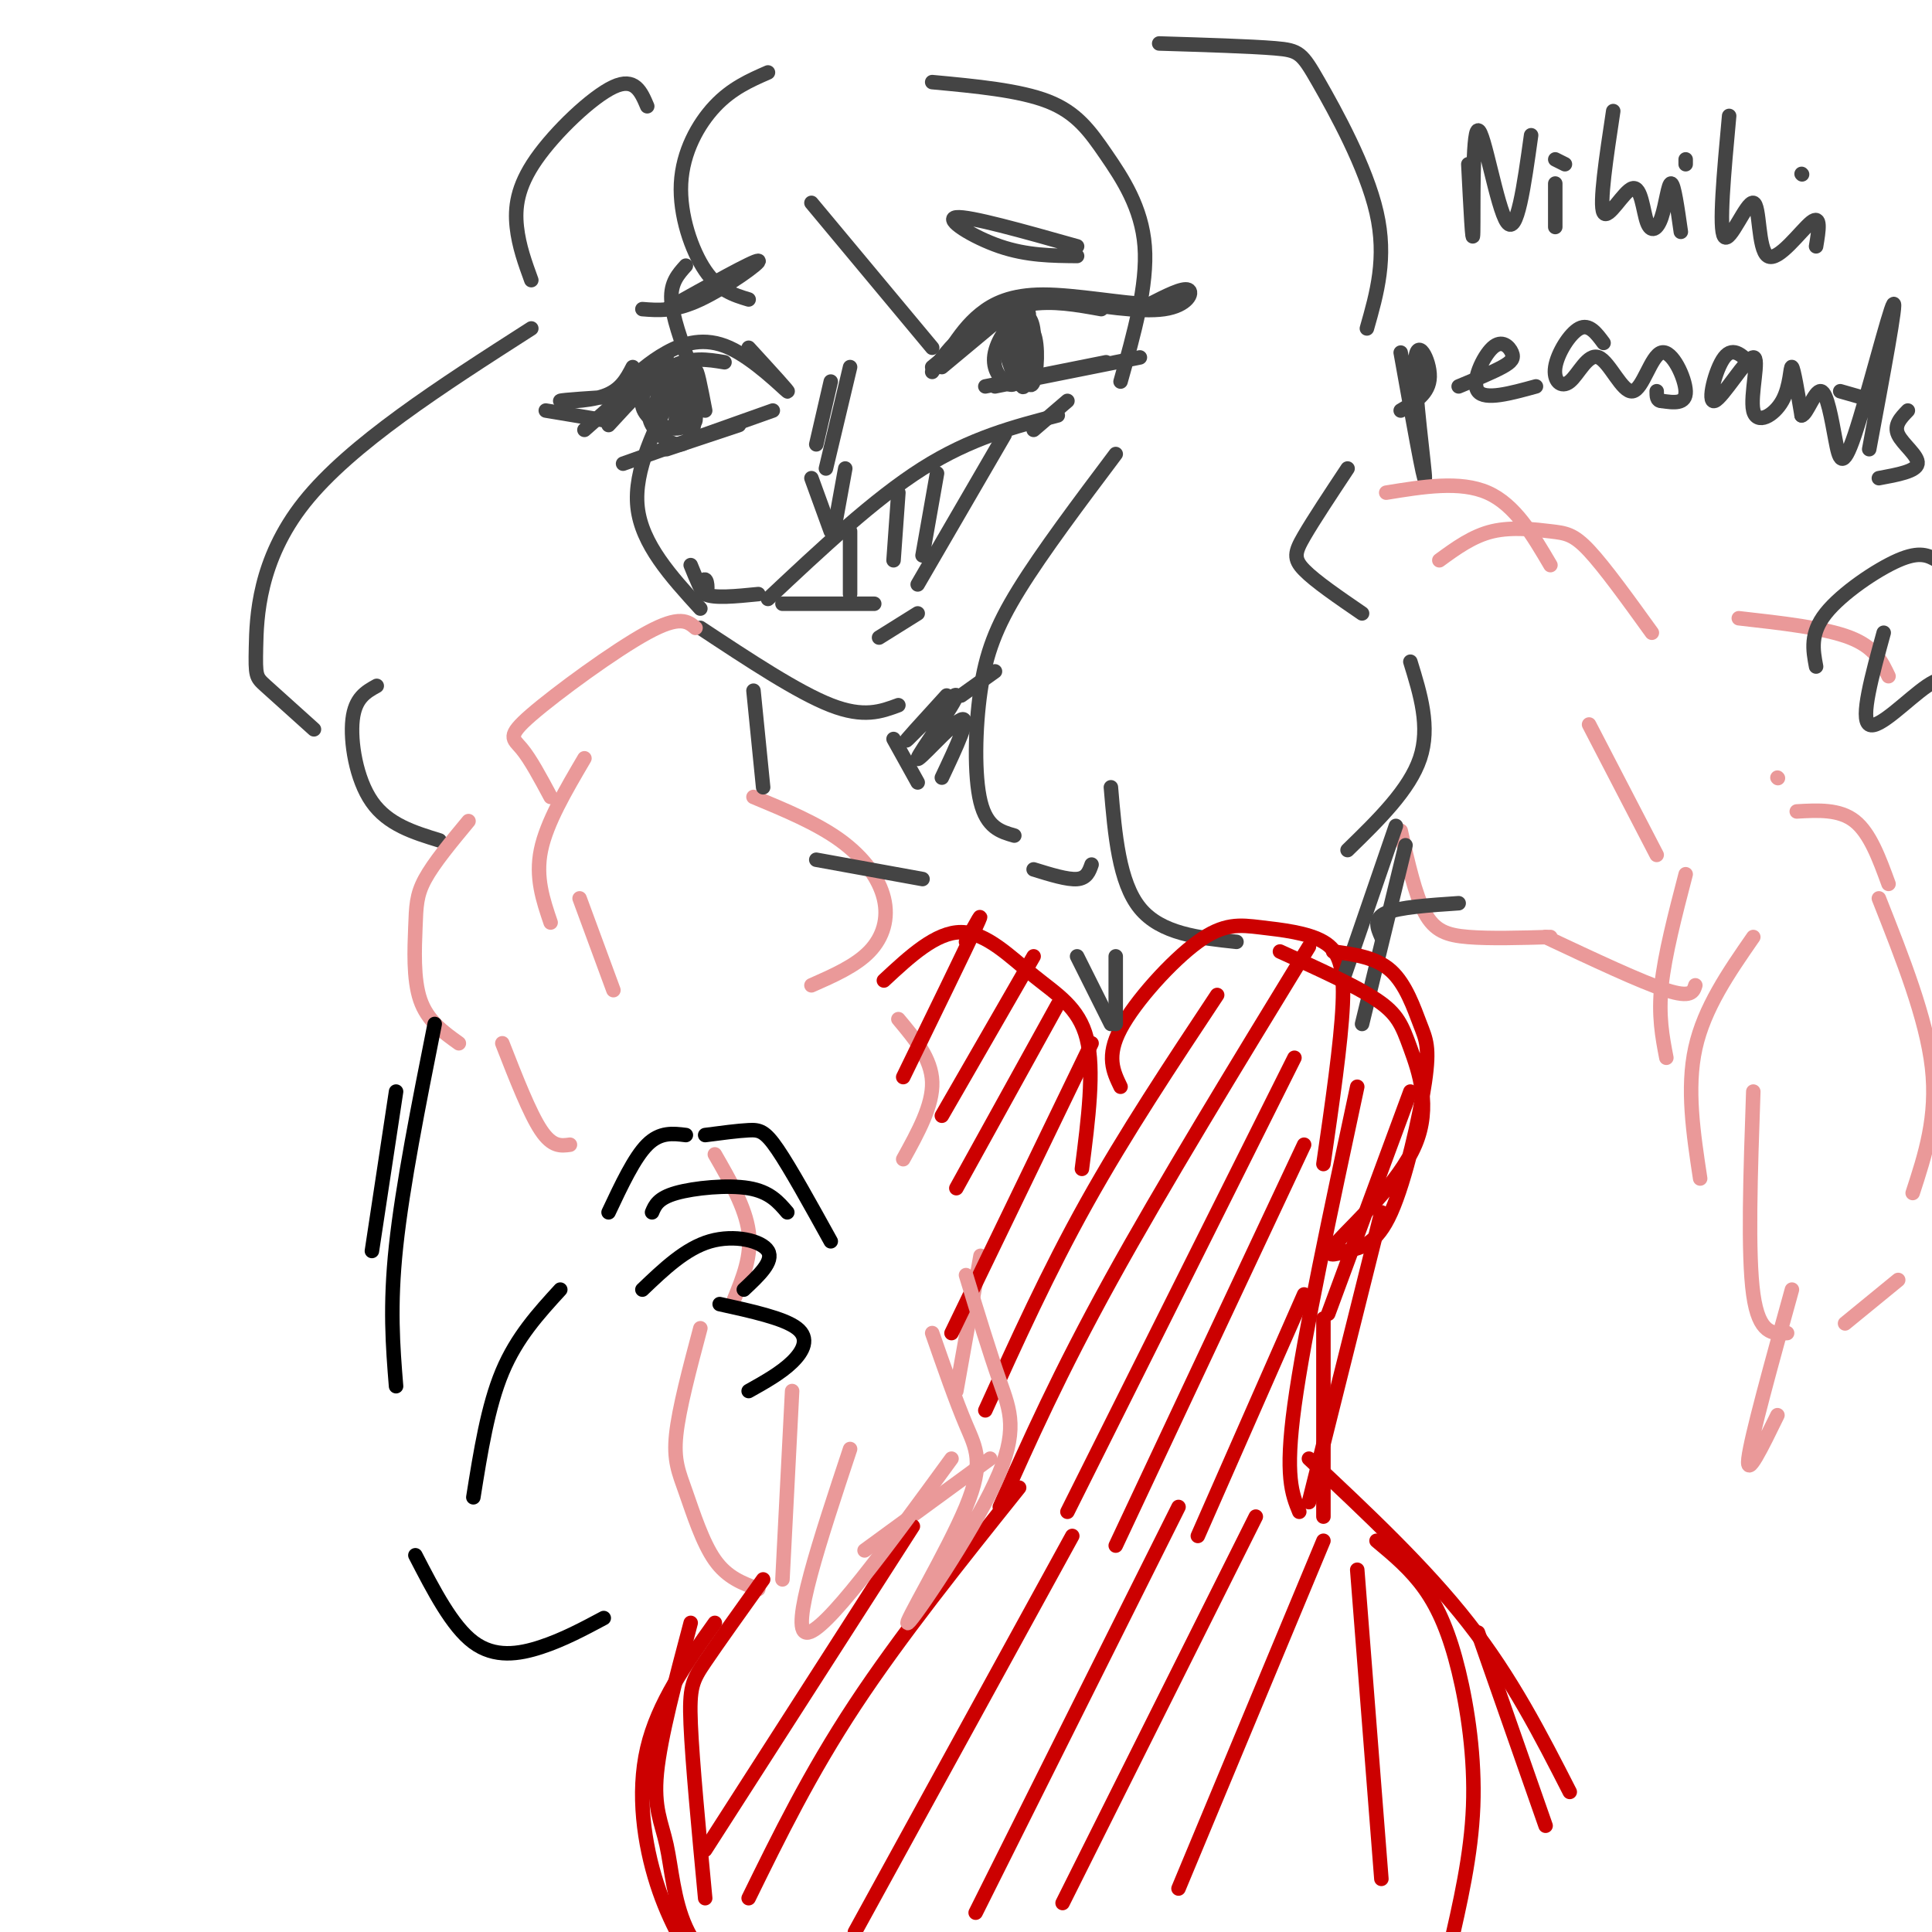 <svg viewBox='0 0 400 400' version='1.1' xmlns='http://www.w3.org/2000/svg' xmlns:xlink='http://www.w3.org/1999/xlink'><g fill='none' stroke='#444444' stroke-width='3' stroke-linecap='round' stroke-linejoin='round'><path d='M134,22c-1.286,-3.036 -2.571,-6.071 -7,-4c-4.429,2.071 -12.000,9.250 -16,15c-4.000,5.750 -4.429,10.071 -4,14c0.429,3.929 1.714,7.464 3,11'/><path d='M110,68c-18.732,12.006 -37.464,24.012 -47,36c-9.536,11.988 -9.875,23.958 -10,30c-0.125,6.042 -0.036,6.155 2,8c2.036,1.845 6.018,5.423 10,9'/><path d='M78,142c-2.244,1.244 -4.489,2.489 -5,7c-0.511,4.511 0.711,12.289 4,17c3.289,4.711 8.644,6.356 14,8'/><path d='M159,15c-3.762,1.649 -7.524,3.298 -11,7c-3.476,3.702 -6.667,9.458 -7,16c-0.333,6.542 2.190,13.869 5,18c2.810,4.131 5.905,5.065 9,6'/><path d='M168,42c0.000,0.000 25.000,30.000 25,30'/><path d='M193,17c9.054,0.845 18.107,1.690 24,4c5.893,2.310 8.625,6.083 12,11c3.375,4.917 7.393,10.976 8,19c0.607,8.024 -2.196,18.012 -5,28'/><path d='M231,94c-7.589,10.101 -15.179,20.202 -20,28c-4.821,7.798 -6.875,13.292 -8,21c-1.125,7.708 -1.321,17.631 0,23c1.321,5.369 4.161,6.185 7,7'/><path d='M230,163c0.833,9.833 1.667,19.667 6,25c4.333,5.333 12.167,6.167 20,7'/><path d='M240,9c9.494,0.292 18.988,0.583 24,1c5.012,0.417 5.542,0.958 9,7c3.458,6.042 9.845,17.583 12,27c2.155,9.417 0.077,16.708 -2,24'/><path d='M279,97c-3.533,5.333 -7.067,10.667 -9,14c-1.933,3.333 -2.267,4.667 0,7c2.267,2.333 7.133,5.667 12,9'/><path d='M292,137c2.083,6.750 4.167,13.500 2,20c-2.167,6.500 -8.583,12.750 -15,19'/><path d='M142,55c-1.583,1.750 -3.167,3.500 -3,7c0.167,3.500 2.083,8.750 4,14'/><path d='M140,80c-4.417,8.667 -8.833,17.333 -8,25c0.833,7.667 6.917,14.333 13,21'/><path d='M145,130c10.083,6.667 20.167,13.333 27,16c6.833,2.667 10.417,1.333 14,0'/><path d='M199,144c0.000,0.000 7.000,-5.000 7,-5'/><path d='M113,85c0.000,0.000 12.000,2.000 12,2'/><path d='M121,89c0.000,0.000 17.000,-15.000 17,-15'/><path d='M126,88c4.500,-4.917 9.000,-9.833 13,-12c4.000,-2.167 7.500,-1.583 11,-1'/><path d='M155,72c4.405,4.810 8.810,9.619 8,9c-0.810,-0.619 -6.833,-6.667 -12,-9c-5.167,-2.333 -9.476,-0.952 -13,1c-3.524,1.952 -6.262,4.476 -9,7'/><path d='M131,76c-1.244,2.400 -2.489,4.800 -6,6c-3.511,1.200 -9.289,1.200 -9,1c0.289,-0.200 6.644,-0.600 13,-1'/><path d='M193,76c0.000,0.000 17.000,-14.000 17,-14'/><path d='M193,77c1.844,-2.689 3.689,-5.378 7,-8c3.311,-2.622 8.089,-5.178 13,-6c4.911,-0.822 9.956,0.089 15,1'/><path d='M219,62c8.556,1.356 17.111,2.711 22,2c4.889,-0.711 6.111,-3.489 5,-4c-1.111,-0.511 -4.556,1.244 -8,3'/><path d='M238,63c-5.512,-0.143 -15.292,-2.000 -22,-2c-6.708,0.000 -10.345,1.857 -13,4c-2.655,2.143 -4.327,4.571 -6,7'/><path d='M195,76c0.000,0.000 12.000,-10.000 12,-10'/><path d='M133,64c3.311,0.267 6.622,0.533 12,-2c5.378,-2.533 12.822,-7.867 12,-8c-0.822,-0.133 -9.911,4.933 -19,10'/><path d='M223,51c-11.200,-3.156 -22.400,-6.311 -25,-6c-2.600,0.311 3.400,4.089 9,6c5.600,1.911 10.800,1.956 16,2'/><path d='M129,96c0.000,0.000 31.000,-11.000 31,-11'/><path d='M138,93c0.000,0.000 15.000,-5.000 15,-5'/><path d='M142,80c0.889,4.244 1.778,8.489 2,7c0.222,-1.489 -0.222,-8.711 0,-10c0.222,-1.289 1.111,3.356 2,8'/><path d='M206,80c0.000,0.000 30.000,-6.000 30,-6'/><path d='M204,80c0.000,0.000 25.000,-5.000 25,-5'/><path d='M213,67c-1.174,3.991 -2.347,7.983 -2,7c0.347,-0.983 2.215,-6.940 2,-9c-0.215,-2.060 -2.513,-0.223 -3,3c-0.487,3.223 0.839,7.833 2,8c1.161,0.167 2.159,-4.109 2,-7c-0.159,-2.891 -1.474,-4.397 -2,-3c-0.526,1.397 -0.263,5.699 0,10'/><path d='M212,76c0.380,2.812 1.329,4.841 2,3c0.671,-1.841 1.063,-7.551 0,-10c-1.063,-2.449 -3.583,-1.637 -4,2c-0.417,3.637 1.267,10.099 2,9c0.733,-1.099 0.514,-9.759 -1,-12c-1.514,-2.241 -4.323,1.935 -5,5c-0.677,3.065 0.779,5.017 2,6c1.221,0.983 2.206,0.995 3,-1c0.794,-1.995 1.397,-5.998 2,-10'/><path d='M213,68c-0.889,-2.000 -4.111,-2.000 -5,0c-0.889,2.000 0.556,6.000 2,10'/><path d='M139,79c1.069,-2.390 2.139,-4.780 2,-2c-0.139,2.780 -1.486,10.729 -1,11c0.486,0.271 2.807,-7.136 2,-10c-0.807,-2.864 -4.741,-1.185 -7,1c-2.259,2.185 -2.843,4.874 -1,7c1.843,2.126 6.111,3.688 8,2c1.889,-1.688 1.397,-6.625 0,-8c-1.397,-1.375 -3.698,0.813 -6,3'/><path d='M136,83c-1.467,1.281 -2.134,2.983 -1,5c1.134,2.017 4.069,4.350 6,4c1.931,-0.350 2.858,-3.382 3,-7c0.142,-3.618 -0.500,-7.820 -2,-9c-1.500,-1.180 -3.857,0.663 -5,3c-1.143,2.337 -1.071,5.169 -1,8'/><path d='M168,99c0.000,0.000 4.000,11.000 4,11'/><path d='M175,97c0.000,0.000 -2.000,11.000 -2,11'/><path d='M172,79c0.000,0.000 -3.000,13.000 -3,13'/><path d='M176,76c0.000,0.000 -5.000,21.000 -5,21'/><path d='M143,117c1.202,2.964 2.405,5.929 3,6c0.595,0.071 0.583,-2.750 0,-3c-0.583,-0.250 -1.738,2.071 0,3c1.738,0.929 6.369,0.464 11,0'/><path d='M159,124c11.000,-10.333 22.000,-20.667 32,-27c10.000,-6.333 19.000,-8.667 28,-11'/><path d='M221,83c0.000,0.000 -7.000,6.000 -7,6'/><path d='M162,125c0.000,0.000 19.000,0.000 19,0'/><path d='M208,90c0.000,0.000 -18.000,31.000 -18,31'/><path d='M176,110c0.000,0.000 0.000,13.000 0,13'/><path d='M186,102c0.000,0.000 -1.000,14.000 -1,14'/><path d='M194,98c0.000,0.000 -3.000,17.000 -3,17'/><path d='M182,132c0.000,0.000 8.000,-5.000 8,-5'/><path d='M304,34c0.458,8.964 0.917,17.929 1,14c0.083,-3.929 -0.208,-20.750 1,-21c1.208,-0.250 3.917,16.071 6,19c2.083,2.929 3.542,-7.536 5,-18'/><path d='M322,38c0.000,0.000 0.000,9.000 0,9'/><path d='M334,23c-1.455,9.643 -2.909,19.286 -2,21c0.909,1.714 4.183,-4.502 6,-5c1.817,-0.498 2.178,4.722 3,7c0.822,2.278 2.106,1.613 3,-1c0.894,-2.613 1.398,-7.175 2,-7c0.602,0.175 1.301,5.088 2,10'/><path d='M349,33c0.000,0.000 0.000,1.000 0,1'/><path d='M358,24c-1.081,11.756 -2.163,23.512 -1,25c1.163,1.488 4.569,-7.292 6,-7c1.431,0.292 0.885,9.656 3,11c2.115,1.344 6.890,-5.330 9,-7c2.110,-1.670 1.555,1.665 1,5'/><path d='M373,36c0.000,0.000 0.100,0.100 0.1,0.1'/><path d='M322,33c0.000,0.000 2.000,1.000 2,1'/><path d='M290,73c2.464,13.750 4.929,27.500 5,26c0.071,-1.500 -2.250,-18.250 -2,-24c0.250,-5.750 3.071,-0.500 3,3c-0.071,3.500 -3.036,5.250 -6,7'/><path d='M302,80c3.499,-1.455 6.998,-2.909 9,-4c2.002,-1.091 2.506,-1.818 2,-3c-0.506,-1.182 -2.021,-2.818 -4,-1c-1.979,1.818 -4.423,7.091 -3,9c1.423,1.909 6.711,0.455 12,-1'/><path d='M332,71c-1.492,-2.021 -2.984,-4.042 -5,-3c-2.016,1.042 -4.555,5.148 -5,8c-0.445,2.852 1.206,4.450 3,3c1.794,-1.450 3.732,-5.946 6,-5c2.268,0.946 4.866,7.336 7,7c2.134,-0.336 3.805,-7.398 6,-8c2.195,-0.602 4.913,5.257 5,8c0.087,2.743 -2.456,2.372 -5,2'/><path d='M344,83c-1.000,0.000 -1.000,-1.000 -1,-2'/><path d='M363,76c-2.055,-2.226 -4.109,-4.453 -6,-2c-1.891,2.453 -3.618,9.584 -2,9c1.618,-0.584 6.583,-8.883 8,-9c1.417,-0.117 -0.713,7.948 0,11c0.713,3.052 4.269,1.091 6,-2c1.731,-3.091 1.637,-7.312 2,-7c0.363,0.312 1.181,5.156 2,10'/><path d='M373,86c1.060,-0.068 2.709,-5.236 4,-5c1.291,0.236 2.222,5.878 3,10c0.778,4.122 1.402,6.725 4,-1c2.598,-7.725 7.171,-25.779 8,-27c0.829,-1.221 -2.085,14.389 -5,30'/><path d='M381,81c0.000,0.000 7.000,2.000 7,2'/><path d='M395,85c-1.467,1.511 -2.933,3.022 -2,5c0.933,1.978 4.267,4.422 4,6c-0.267,1.578 -4.133,2.289 -8,3'/></g>
<g fill='none' stroke='#ea9999' stroke-width='3' stroke-linecap='round' stroke-linejoin='round'><path d='M144,130c-1.607,-1.351 -3.214,-2.702 -10,1c-6.786,3.702 -18.750,12.458 -24,17c-5.250,4.542 -3.786,4.869 -2,7c1.786,2.131 3.893,6.065 6,10'/><path d='M121,157c-3.917,6.667 -7.833,13.333 -9,19c-1.167,5.667 0.417,10.333 2,15'/><path d='M120,186c0.000,0.000 7.000,19.000 7,19'/><path d='M97,170c-3.595,4.333 -7.190,8.667 -9,12c-1.810,3.333 -1.833,5.667 -2,10c-0.167,4.333 -0.476,10.667 1,15c1.476,4.333 4.738,6.667 8,9'/><path d='M104,216c2.833,7.250 5.667,14.500 8,18c2.333,3.500 4.167,3.250 6,3'/><path d='M148,239c3.167,5.500 6.333,11.000 7,16c0.667,5.000 -1.167,9.500 -3,14'/><path d='M145,275c-2.214,8.321 -4.429,16.643 -5,22c-0.571,5.357 0.500,7.750 2,12c1.500,4.250 3.429,10.357 6,14c2.571,3.643 5.786,4.821 9,6'/><path d='M156,165c6.571,2.732 13.143,5.464 18,9c4.857,3.536 8.000,7.875 9,12c1.000,4.125 -0.143,8.036 -3,11c-2.857,2.964 -7.429,4.982 -12,7'/><path d='M186,211c3.417,4.083 6.833,8.167 7,13c0.167,4.833 -2.917,10.417 -6,16'/><path d='M203,260c0.000,0.000 -5.000,28.000 -5,28'/><path d='M205,302c0.000,0.000 -26.000,19.000 -26,19'/><path d='M298,116c3.452,-2.518 6.905,-5.036 11,-6c4.095,-0.964 8.833,-0.375 12,0c3.167,0.375 4.762,0.536 8,4c3.238,3.464 8.119,10.232 13,17'/><path d='M290,172c1.489,6.622 2.978,13.244 5,17c2.022,3.756 4.578,4.644 9,5c4.422,0.356 10.711,0.178 17,0'/><path d='M320,194c9.917,4.667 19.833,9.333 25,11c5.167,1.667 5.583,0.333 6,-1'/><path d='M360,128c8.917,1.000 17.833,2.000 23,4c5.167,2.000 6.583,5.000 8,8'/><path d='M372,168c4.417,-0.250 8.833,-0.500 12,2c3.167,2.500 5.083,7.750 7,13'/><path d='M329,150c0.000,0.000 14.000,27.000 14,27'/><path d='M368,161c0.000,0.000 0.100,0.100 0.1,0.1'/><path d='M287,102c7.667,-1.250 15.333,-2.500 21,0c5.667,2.500 9.333,8.750 13,15'/></g>
<g fill='none' stroke='#000000' stroke-width='3' stroke-linecap='round' stroke-linejoin='round'><path d='M126,251c2.667,-5.667 5.333,-11.333 8,-14c2.667,-2.667 5.333,-2.333 8,-2'/><path d='M146,235c3.378,-0.444 6.756,-0.889 9,-1c2.244,-0.111 3.356,0.111 6,4c2.644,3.889 6.822,11.444 11,19'/><path d='M163,251c-1.822,-2.133 -3.644,-4.267 -8,-5c-4.356,-0.733 -11.244,-0.067 -15,1c-3.756,1.067 -4.378,2.533 -5,4'/><path d='M133,267c4.467,-4.267 8.933,-8.533 14,-10c5.067,-1.467 10.733,-0.133 12,2c1.267,2.133 -1.867,5.067 -5,8'/><path d='M149,270c6.667,1.467 13.333,2.933 16,5c2.667,2.067 1.333,4.733 -1,7c-2.333,2.267 -5.667,4.133 -9,6'/><path d='M82,226c0.000,0.000 -5.000,33.000 -5,33'/><path d='M90,212c-3.333,16.750 -6.667,33.500 -8,46c-1.333,12.500 -0.667,20.750 0,29'/><path d='M86,322c3.800,7.356 7.600,14.711 12,18c4.400,3.289 9.400,2.511 14,1c4.600,-1.511 8.800,-3.756 13,-6'/><path d='M116,267c-4.500,4.917 -9.000,9.833 -12,17c-3.000,7.167 -4.500,16.583 -6,26'/></g>
<g fill='none' stroke='#cc0000' stroke-width='3' stroke-linecap='round' stroke-linejoin='round'><path d='M183,203c5.399,-5.018 10.798,-10.036 16,-10c5.202,0.036 10.208,5.125 15,9c4.792,3.875 9.369,6.536 11,13c1.631,6.464 0.315,16.732 -1,27'/><path d='M232,225c-1.513,-3.135 -3.026,-6.270 0,-12c3.026,-5.730 10.590,-14.055 16,-18c5.410,-3.945 8.667,-3.511 13,-3c4.333,0.511 9.744,1.099 13,3c3.256,1.901 4.359,5.115 4,13c-0.359,7.885 -2.179,20.443 -4,33'/><path d='M281,225c-5.500,25.667 -11.000,51.333 -13,66c-2.000,14.667 -0.500,18.333 1,22'/><path d='M200,195c2.083,-3.833 4.167,-7.667 2,-3c-2.167,4.667 -8.583,17.833 -15,31'/><path d='M214,198c0.000,0.000 -19.000,33.000 -19,33'/><path d='M219,208c0.000,0.000 -21.000,38.000 -21,38'/><path d='M226,216c0.000,0.000 -29.000,60.000 -29,60'/><path d='M252,206c-9.500,14.333 -19.000,28.667 -27,43c-8.000,14.333 -14.500,28.667 -21,43'/><path d='M271,196c-15.167,24.833 -30.333,49.667 -41,69c-10.667,19.333 -16.833,33.167 -23,47'/><path d='M268,219c0.000,0.000 -47.000,94.000 -47,94'/><path d='M270,237c0.000,0.000 -39.000,83.000 -39,83'/><path d='M270,268c0.000,0.000 -22.000,50.000 -22,50'/></g>
<g fill='none' stroke='#444444' stroke-width='3' stroke-linecap='round' stroke-linejoin='round'><path d='M156,143c0.000,0.000 2.000,20.000 2,20'/><path d='M185,153c0.000,0.000 5.000,9.000 5,9'/><path d='M196,144c-4.834,5.300 -9.668,10.600 -8,9c1.668,-1.600 9.839,-10.099 10,-9c0.161,1.099 -7.687,11.796 -8,13c-0.313,1.204 6.911,-7.085 9,-8c2.089,-0.915 -0.955,5.542 -4,12'/><path d='M169,178c0.000,0.000 22.000,4.000 22,4'/><path d='M214,180c3.500,1.083 7.000,2.167 9,2c2.000,-0.167 2.500,-1.583 3,-3'/><path d='M223,198c0.000,0.000 7.000,14.000 7,14'/><path d='M231,198c0.000,0.000 0.000,14.000 0,14'/><path d='M401,116c-1.756,-0.978 -3.511,-1.956 -8,0c-4.489,1.956 -11.711,6.844 -15,11c-3.289,4.156 -2.644,7.578 -2,11'/><path d='M390,131c-2.444,8.911 -4.889,17.822 -3,19c1.889,1.178 8.111,-5.378 12,-8c3.889,-2.622 5.444,-1.311 7,0'/><path d='M291,175c0.000,0.000 -9.000,37.000 -9,37'/><path d='M289,171c0.000,0.000 -11.000,32.000 -11,32'/></g>
<g fill='none' stroke='#cc0000' stroke-width='3' stroke-linecap='round' stroke-linejoin='round'><path d='M276,197c4.464,0.606 8.927,1.211 12,4c3.073,2.789 4.755,7.760 6,11c1.245,3.240 2.055,4.748 1,12c-1.055,7.252 -3.973,20.248 -7,27c-3.027,6.752 -6.163,7.258 -9,8c-2.837,0.742 -5.373,1.718 -2,-2c3.373,-3.718 12.657,-12.131 16,-20c3.343,-7.869 0.746,-15.196 -1,-20c-1.746,-4.804 -2.642,-7.087 -7,-10c-4.358,-2.913 -12.179,-6.457 -20,-10'/><path d='M292,226c0.000,0.000 -17.000,46.000 -17,46'/><path d='M286,251c0.000,0.000 -15.000,60.000 -15,60'/><path d='M274,273c0.000,0.000 0.000,41.000 0,41'/><path d='M271,302c12.000,11.250 24.000,22.500 33,34c9.000,11.500 15.000,23.250 21,35'/><path d='M306,338c0.000,0.000 14.000,40.000 14,40'/><path d='M158,327c-4.667,6.533 -9.333,13.067 -12,17c-2.667,3.933 -3.333,5.267 -3,13c0.333,7.733 1.667,21.867 3,36'/><path d='M189,316c0.000,0.000 -43.000,67.000 -43,67'/><path d='M211,308c-12.333,15.417 -24.667,30.833 -34,45c-9.333,14.167 -15.667,27.083 -22,40'/><path d='M222,318c0.000,0.000 -45.000,82.000 -45,82'/><path d='M244,312c0.000,0.000 -42.000,84.000 -42,84'/><path d='M260,314c0.000,0.000 -40.000,80.000 -40,80'/><path d='M274,319c0.000,0.000 -30.000,72.000 -30,72'/><path d='M148,336c-5.911,8.311 -11.822,16.622 -14,26c-2.178,9.378 -0.622,19.822 2,28c2.622,8.178 6.311,14.089 10,20'/><path d='M143,336c-3.137,11.821 -6.274,23.643 -7,31c-0.726,7.357 0.958,10.250 2,15c1.042,4.750 1.440,11.357 4,17c2.560,5.643 7.280,10.321 12,15'/><path d='M285,319c3.554,2.958 7.107,5.917 10,10c2.893,4.083 5.125,9.292 7,17c1.875,7.708 3.393,17.917 3,28c-0.393,10.083 -2.696,20.042 -5,30'/><path d='M281,325c0.000,0.000 5.000,64.000 5,64'/></g>
<g fill='none' stroke='#444444' stroke-width='3' stroke-linecap='round' stroke-linejoin='round'><path d='M286,194c-0.833,-1.917 -1.667,-3.833 1,-5c2.667,-1.167 8.833,-1.583 15,-2'/></g>
<g fill='none' stroke='#ea9999' stroke-width='3' stroke-linecap='round' stroke-linejoin='round'><path d='M363,194c-5.083,7.333 -10.167,14.667 -12,23c-1.833,8.333 -0.417,17.667 1,27'/><path d='M363,226c-0.583,16.833 -1.167,33.667 0,42c1.167,8.333 4.083,8.167 7,8'/><path d='M371,267c-4.250,15.333 -8.500,30.667 -9,35c-0.500,4.333 2.750,-2.333 6,-9'/><path d='M382,274c0.000,0.000 11.000,-9.000 11,-9'/><path d='M389,186c4.917,12.417 9.833,24.833 11,35c1.167,10.167 -1.417,18.083 -4,26'/><path d='M349,181c-2.167,8.333 -4.333,16.667 -5,23c-0.667,6.333 0.167,10.667 1,15'/><path d='M164,288c0.000,0.000 -2.000,39.000 -2,39'/><path d='M176,300c-6.250,18.833 -12.500,37.667 -9,38c3.500,0.333 16.750,-17.833 30,-36'/><path d='M193,276c2.453,7.033 4.907,14.067 7,19c2.093,4.933 3.826,7.767 0,17c-3.826,9.233 -13.211,24.867 -12,24c1.211,-0.867 13.018,-18.233 18,-29c4.982,-10.767 3.138,-14.933 1,-21c-2.138,-6.067 -4.569,-14.033 -7,-22'/></g>
</svg>